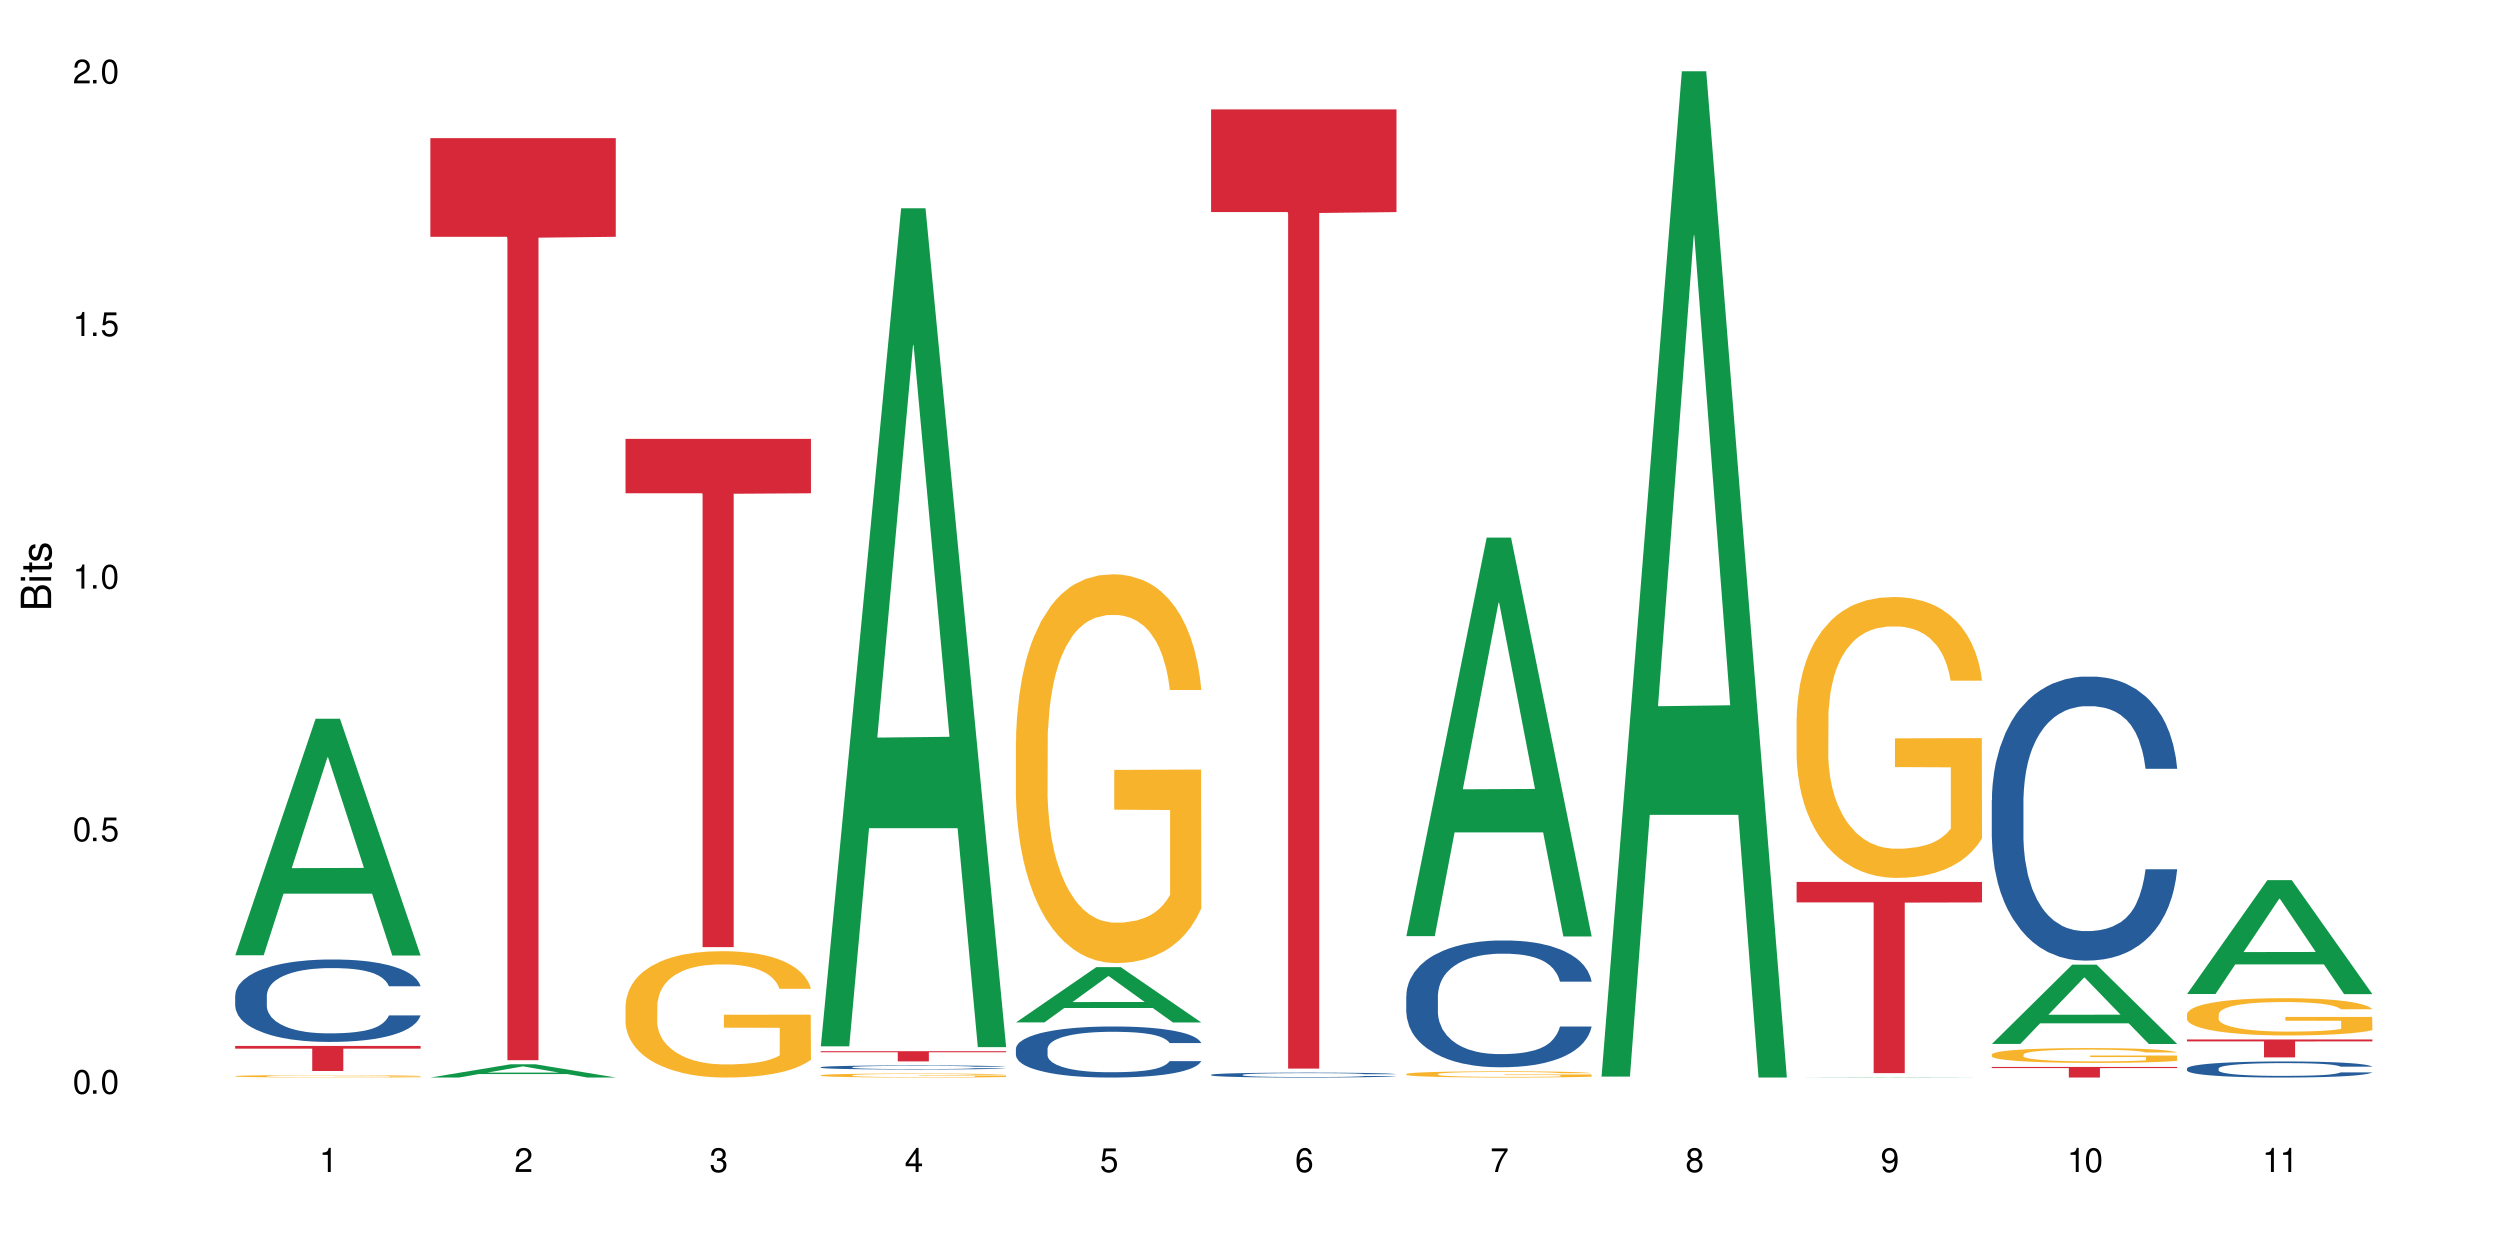 <?xml version="1.0" encoding="UTF-8"?>
<svg xmlns="http://www.w3.org/2000/svg" xmlns:xlink="http://www.w3.org/1999/xlink" width="720" height="360" viewBox="0 0 720 360">
<defs>
<g>
<g id="glyph-0-0">
</g>
<g id="glyph-0-1">
<path d="M 2.641 -6.938 C 2 -6.938 1.422 -6.656 1.078 -6.172 C 0.641 -5.562 0.406 -4.641 0.406 -3.359 C 0.406 -1.016 1.188 0.219 2.641 0.219 C 4.078 0.219 4.859 -1.016 4.859 -3.297 C 4.859 -4.641 4.656 -5.547 4.203 -6.172 C 3.844 -6.656 3.281 -6.938 2.641 -6.938 Z M 2.641 -6.188 C 3.547 -6.188 4 -5.25 4 -3.375 C 4 -1.406 3.562 -0.484 2.625 -0.484 C 1.734 -0.484 1.281 -1.438 1.281 -3.344 C 1.281 -5.25 1.734 -6.188 2.641 -6.188 Z M 2.641 -6.188 "/>
</g>
<g id="glyph-0-2">
<path d="M 1.828 -1 L 0.828 -1 L 0.828 0 L 1.828 0 Z M 1.828 -1 "/>
</g>
<g id="glyph-0-3">
<path d="M 4.562 -6.797 L 1.062 -6.797 L 0.547 -3.094 L 1.328 -3.094 C 1.719 -3.562 2.047 -3.734 2.578 -3.734 C 3.484 -3.734 4.062 -3.109 4.062 -2.094 C 4.062 -1.125 3.484 -0.531 2.578 -0.531 C 1.828 -0.531 1.375 -0.906 1.188 -1.672 L 0.328 -1.672 C 0.453 -1.109 0.547 -0.844 0.75 -0.594 C 1.125 -0.078 1.828 0.219 2.594 0.219 C 3.969 0.219 4.922 -0.781 4.922 -2.219 C 4.922 -3.562 4.031 -4.484 2.719 -4.484 C 2.25 -4.484 1.859 -4.359 1.469 -4.062 L 1.734 -5.969 L 4.562 -5.969 Z M 4.562 -6.797 "/>
</g>
<g id="glyph-0-4">
<path d="M 2.484 -4.938 L 2.484 0 L 3.328 0 L 3.328 -6.938 L 2.766 -6.938 C 2.469 -5.875 2.281 -5.734 0.984 -5.562 L 0.984 -4.938 Z M 2.484 -4.938 "/>
</g>
<g id="glyph-0-5">
<path d="M 4.859 -0.828 L 1.281 -0.828 C 1.359 -1.406 1.672 -1.781 2.5 -2.281 L 3.469 -2.828 C 4.406 -3.344 4.906 -4.062 4.906 -4.906 C 4.906 -5.484 4.672 -6.031 4.266 -6.406 C 3.859 -6.766 3.375 -6.938 2.719 -6.938 C 1.859 -6.938 1.219 -6.625 0.844 -6.031 C 0.609 -5.672 0.5 -5.234 0.484 -4.531 L 1.328 -4.531 C 1.359 -5.016 1.406 -5.281 1.531 -5.516 C 1.75 -5.938 2.188 -6.203 2.703 -6.203 C 3.469 -6.203 4.031 -5.641 4.031 -4.891 C 4.031 -4.344 3.719 -3.859 3.125 -3.516 L 2.234 -3 C 0.812 -2.172 0.406 -1.531 0.328 -0.016 L 4.859 -0.016 Z M 4.859 -0.828 "/>
</g>
<g id="glyph-0-6">
<path d="M 2.125 -3.188 L 2.578 -3.188 C 3.5 -3.188 3.984 -2.766 3.984 -1.922 C 3.984 -1.062 3.469 -0.531 2.594 -0.531 C 1.656 -0.531 1.203 -1 1.156 -2.016 L 0.312 -2.016 C 0.344 -1.453 0.438 -1.094 0.609 -0.781 C 0.953 -0.109 1.625 0.219 2.547 0.219 C 3.953 0.219 4.859 -0.625 4.859 -1.938 C 4.859 -2.828 4.516 -3.297 3.703 -3.594 C 4.344 -3.844 4.656 -4.328 4.656 -5.031 C 4.656 -6.219 3.875 -6.938 2.578 -6.938 C 1.203 -6.938 0.484 -6.172 0.453 -4.703 L 1.297 -4.703 C 1.312 -5.125 1.344 -5.359 1.453 -5.578 C 1.641 -5.969 2.062 -6.203 2.594 -6.203 C 3.344 -6.203 3.797 -5.75 3.797 -5 C 3.797 -4.516 3.609 -4.219 3.25 -4.047 C 3.016 -3.953 2.703 -3.922 2.125 -3.906 Z M 2.125 -3.188 "/>
</g>
<g id="glyph-0-7">
<path d="M 3.141 -1.672 L 3.141 0 L 3.984 0 L 3.984 -1.672 L 4.984 -1.672 L 4.984 -2.438 L 3.984 -2.438 L 3.984 -6.938 L 3.359 -6.938 L 0.266 -2.578 L 0.266 -1.672 Z M 3.141 -2.438 L 1 -2.438 L 3.141 -5.5 Z M 3.141 -2.438 "/>
</g>
<g id="glyph-0-8">
<path d="M 4.781 -5.125 C 4.609 -6.266 3.891 -6.938 2.844 -6.938 C 2.094 -6.938 1.422 -6.578 1.031 -5.953 C 0.594 -5.266 0.406 -4.422 0.406 -3.172 C 0.406 -2 0.578 -1.25 0.984 -0.641 C 1.359 -0.078 1.953 0.219 2.703 0.219 C 3.984 0.219 4.922 -0.75 4.922 -2.094 C 4.922 -3.375 4.062 -4.281 2.844 -4.281 C 2.172 -4.281 1.641 -4.031 1.281 -3.516 C 1.281 -5.234 1.828 -6.188 2.797 -6.188 C 3.391 -6.188 3.797 -5.797 3.938 -5.125 Z M 2.734 -3.531 C 3.547 -3.531 4.062 -2.953 4.062 -2.031 C 4.062 -1.156 3.484 -0.531 2.703 -0.531 C 1.922 -0.531 1.328 -1.188 1.328 -2.078 C 1.328 -2.938 1.906 -3.531 2.734 -3.531 Z M 2.734 -3.531 "/>
</g>
<g id="glyph-0-9">
<path d="M 4.984 -6.797 L 0.438 -6.797 L 0.438 -5.969 L 4.109 -5.969 C 2.5 -3.656 1.828 -2.234 1.328 0 L 2.219 0 C 2.594 -2.172 3.453 -4.047 4.984 -6.094 Z M 4.984 -6.797 "/>
</g>
<g id="glyph-0-10">
<path d="M 3.75 -3.656 C 4.469 -4.094 4.688 -4.438 4.688 -5.078 C 4.688 -6.172 3.844 -6.938 2.641 -6.938 C 1.438 -6.938 0.594 -6.172 0.594 -5.094 C 0.594 -4.438 0.812 -4.094 1.516 -3.656 C 0.734 -3.266 0.359 -2.703 0.359 -1.922 C 0.359 -0.656 1.281 0.219 2.641 0.219 C 3.984 0.219 4.922 -0.656 4.922 -1.922 C 4.922 -2.703 4.531 -3.266 3.75 -3.656 Z M 2.641 -6.188 C 3.359 -6.188 3.812 -5.75 3.812 -5.062 C 3.812 -4.406 3.344 -3.984 2.641 -3.984 C 1.922 -3.984 1.453 -4.406 1.453 -5.078 C 1.453 -5.75 1.922 -6.188 2.641 -6.188 Z M 2.641 -3.266 C 3.484 -3.266 4.062 -2.719 4.062 -1.906 C 4.062 -1.078 3.484 -0.531 2.625 -0.531 C 1.797 -0.531 1.219 -1.094 1.219 -1.906 C 1.219 -2.719 1.781 -3.266 2.641 -3.266 Z M 2.641 -3.266 "/>
</g>
<g id="glyph-0-11">
<path d="M 0.516 -1.578 C 0.672 -0.453 1.406 0.219 2.438 0.219 C 3.188 0.219 3.859 -0.141 4.266 -0.766 C 4.688 -1.453 4.891 -2.297 4.891 -3.547 C 4.891 -4.719 4.703 -5.453 4.312 -6.078 C 3.938 -6.641 3.344 -6.938 2.594 -6.938 C 1.297 -6.938 0.359 -5.969 0.359 -4.625 C 0.359 -3.344 1.234 -2.453 2.453 -2.453 C 3.094 -2.453 3.578 -2.672 4.016 -3.203 C 4 -1.484 3.469 -0.531 2.5 -0.531 C 1.906 -0.531 1.484 -0.906 1.359 -1.578 Z M 2.578 -6.203 C 3.375 -6.203 3.969 -5.531 3.969 -4.641 C 3.969 -3.797 3.391 -3.188 2.547 -3.188 C 1.734 -3.188 1.234 -3.766 1.234 -4.688 C 1.234 -5.562 1.797 -6.203 2.578 -6.203 Z M 2.578 -6.203 "/>
</g>
<g id="glyph-1-0">
</g>
<g id="glyph-1-1">
<path d="M 0 -0.953 L 0 -4.891 C 0 -5.719 -0.234 -6.344 -0.734 -6.797 C -1.188 -7.234 -1.812 -7.469 -2.5 -7.469 C -3.547 -7.469 -4.188 -7 -4.625 -5.875 C -4.984 -6.688 -5.625 -7.094 -6.531 -7.094 C -7.172 -7.094 -7.734 -6.859 -8.141 -6.391 C -8.562 -5.922 -8.75 -5.344 -8.75 -4.5 L -8.75 -0.953 Z M -4.984 -2.062 L -7.766 -2.062 L -7.766 -4.219 C -7.766 -4.844 -7.688 -5.203 -7.453 -5.5 C -7.219 -5.812 -6.859 -5.969 -6.375 -5.969 C -5.891 -5.969 -5.531 -5.812 -5.297 -5.5 C -5.062 -5.203 -4.984 -4.844 -4.984 -4.219 Z M -0.984 -2.062 L -4 -2.062 L -4 -4.781 C -4 -5.766 -3.438 -6.359 -2.484 -6.359 C -1.547 -6.359 -0.984 -5.766 -0.984 -4.781 Z M -0.984 -2.062 "/>
</g>
<g id="glyph-1-2">
<path d="M -6.281 -1.797 L -6.281 -0.797 L 0 -0.797 L 0 -1.797 Z M -8.75 -1.797 L -8.75 -0.797 L -7.484 -0.797 L -7.484 -1.797 Z M -8.75 -1.797 "/>
</g>
<g id="glyph-1-3">
<path d="M -6.281 -3.047 L -6.281 -2.016 L -8.016 -2.016 L -8.016 -1.016 L -6.281 -1.016 L -6.281 -0.172 L -5.469 -0.172 L -5.469 -1.016 L -0.719 -1.016 C -0.078 -1.016 0.281 -1.453 0.281 -2.234 C 0.281 -2.5 0.25 -2.719 0.188 -3.047 L -0.641 -3.047 C -0.609 -2.906 -0.594 -2.766 -0.594 -2.562 C -0.594 -2.141 -0.719 -2.016 -1.156 -2.016 L -5.469 -2.016 L -5.469 -3.047 Z M -6.281 -3.047 "/>
</g>
<g id="glyph-1-4">
<path d="M -4.531 -5.25 C -5.766 -5.25 -6.469 -4.422 -6.469 -2.969 C -6.469 -1.516 -5.719 -0.562 -4.547 -0.562 C -3.562 -0.562 -3.094 -1.062 -2.734 -2.562 L -2.516 -3.484 C -2.344 -4.188 -2.094 -4.469 -1.641 -4.469 C -1.047 -4.469 -0.641 -3.875 -0.641 -3 C -0.641 -2.453 -0.797 -2 -1.062 -1.75 C -1.25 -1.594 -1.422 -1.531 -1.875 -1.469 L -1.875 -0.406 C -0.422 -0.453 0.281 -1.266 0.281 -2.922 C 0.281 -4.5 -0.5 -5.516 -1.719 -5.516 C -2.656 -5.516 -3.172 -4.984 -3.469 -3.734 L -3.703 -2.766 C -3.891 -1.953 -4.156 -1.609 -4.594 -1.609 C -5.188 -1.609 -5.547 -2.125 -5.547 -2.938 C -5.547 -3.75 -5.203 -4.172 -4.531 -4.203 Z M -4.531 -5.25 "/>
</g>
</g>
</defs>
<rect x="-72" y="-36" width="864" height="432" fill="rgb(100%, 100%, 100%)" fill-opacity="1"/>
<path fill-rule="nonzero" fill="rgb(6.275%, 58.824%, 28.235%)" fill-opacity="1" d="M 67.73 275.121 L 67.789 275.055 L 90.895 206.988 L 97.91 206.988 L 121.133 275.184 L 112.973 275.184 L 107.152 257.383 L 81.652 257.383 L 75.945 275.121 L 67.73 275.121 L 84.105 250.02 L 104.816 249.953 L 94.488 218.129 L 94.375 218.066 L 94.262 218.258 L 84.047 249.953 L 84.105 250.02 Z M 67.73 275.121 "/>
<path fill-rule="nonzero" fill="rgb(14.51%, 36.078%, 60%)" fill-opacity="1" d="M 67.73 286.672 L 67.797 286.648 L 67.797 286.129 L 67.992 285.305 L 68.449 284.266 L 68.902 283.547 L 70.074 282.27 L 71.703 281.031 L 73.398 280.078 L 74.633 279.516 L 75.742 279.082 L 78.281 278.277 L 79.91 277.867 L 81.668 277.496 L 83.816 277.129 L 85.379 276.91 L 88.895 276.566 L 91.5 276.414 L 93.52 276.348 L 97.883 276.348 L 100.488 276.434 L 102.375 276.543 L 104.461 276.719 L 106.219 276.91 L 109.281 277.391 L 112.016 277.996 L 113.254 278.344 L 115.207 279.016 L 116.703 279.668 L 117.746 280.23 L 118.918 281.031 L 119.961 282.008 L 120.742 283.113 L 121.133 284.047 L 112.016 284.047 L 111.559 283.18 L 111.039 282.508 L 110.062 281.617 L 109.086 280.988 L 107.715 280.359 L 106.48 279.949 L 104.785 279.535 L 103.289 279.277 L 101.727 279.082 L 100.227 278.949 L 97.363 278.82 L 94.039 278.82 L 92.805 278.863 L 90.262 279.039 L 88.895 279.188 L 86.941 279.492 L 85.574 279.773 L 83.945 280.207 L 82.84 280.578 L 81.473 281.141 L 80.496 281.641 L 79.387 282.355 L 78.738 282.898 L 78.152 283.504 L 77.629 284.223 L 77.238 284.98 L 76.977 285.781 L 76.848 286.562 L 76.848 289.926 L 76.977 290.707 L 77.305 291.617 L 78.152 292.941 L 79.387 294.09 L 80.82 295 L 82.188 295.652 L 82.969 295.953 L 84.012 296.301 L 85.641 296.734 L 87.984 297.168 L 89.352 297.344 L 91.438 297.516 L 93.586 297.602 L 96.449 297.602 L 98.988 297.516 L 100.684 297.406 L 102.441 297.234 L 104.852 296.867 L 106.348 296.52 L 107.652 296.105 L 108.629 295.695 L 109.281 295.348 L 110.258 294.676 L 111.039 293.938 L 111.625 293.18 L 112.016 292.441 L 121.133 292.441 L 120.742 293.309 L 120.156 294.156 L 119.57 294.785 L 118.656 295.543 L 117.613 296.215 L 116.117 296.973 L 114.879 297.473 L 113.254 298.016 L 111.754 298.426 L 110.125 298.797 L 107.715 299.23 L 106.152 299.445 L 104.461 299.641 L 102.441 299.816 L 99.902 299.969 L 97.168 300.055 L 94.625 300.074 L 91.891 300.031 L 89.871 299.945 L 87.203 299.75 L 83.883 299.359 L 81.473 298.949 L 79.582 298.535 L 77.957 298.102 L 76.133 297.516 L 73.789 296.562 L 72.355 295.824 L 71.379 295.219 L 70.27 294.371 L 69.488 293.613 L 68.578 292.398 L 67.926 290.859 L 67.73 289.664 Z M 67.73 286.672 "/>
<path fill-rule="nonzero" fill="rgb(96.863%, 70.196%, 16.863%)" fill-opacity="1" d="M 67.73 309.922 L 67.797 309.922 L 67.797 309.91 L 68.055 309.879 L 68.707 309.84 L 69.555 309.805 L 70.465 309.781 L 71.051 309.766 L 72.027 309.746 L 72.875 309.73 L 75.023 309.703 L 77.762 309.676 L 79.258 309.664 L 80.949 309.652 L 83.359 309.641 L 84.469 309.637 L 87.855 309.625 L 91.695 309.617 L 97.883 309.617 L 100.555 309.621 L 104.199 309.625 L 106.285 309.633 L 107.91 309.641 L 109.605 309.648 L 111.688 309.66 L 113.645 309.676 L 115.207 309.691 L 116.77 309.711 L 118.07 309.734 L 119.18 309.758 L 120.156 309.785 L 120.742 309.809 L 121.133 309.828 L 112.078 309.828 L 111.559 309.809 L 110.973 309.789 L 109.996 309.766 L 109.02 309.75 L 108.043 309.738 L 106.219 309.723 L 104.656 309.711 L 102.703 309.703 L 100.812 309.695 L 98.664 309.691 L 93.91 309.691 L 90.785 309.695 L 88.961 309.703 L 87.66 309.707 L 85.836 309.715 L 84.727 309.723 L 84.078 309.73 L 82.125 309.75 L 80.82 309.77 L 80.105 309.781 L 79.191 309.801 L 78.543 309.816 L 77.824 309.844 L 77.434 309.863 L 76.914 309.906 L 76.848 310.027 L 77.043 310.051 L 77.434 310.078 L 77.957 310.102 L 78.738 310.125 L 79.52 310.145 L 80.887 310.172 L 82.059 310.188 L 82.969 310.199 L 84.727 310.215 L 85.445 310.223 L 87.137 310.234 L 88.895 310.242 L 91.047 310.25 L 92.672 310.254 L 95.277 310.258 L 98.598 310.258 L 102.508 310.254 L 104.98 310.25 L 106.676 310.242 L 107.781 310.238 L 109.148 310.23 L 110.125 310.227 L 111.039 310.219 L 112.145 310.207 L 112.145 310.051 L 96.059 310.051 L 96.059 309.977 L 121.066 309.977 L 121.133 310.23 L 119.766 310.25 L 118.07 310.266 L 116.441 310.281 L 114.75 310.289 L 112.34 310.305 L 110.387 310.312 L 107.391 310.32 L 104.656 310.324 L 101.789 310.328 L 99.25 310.332 L 93.586 310.332 L 90.719 310.328 L 88.441 310.32 L 86.355 310.316 L 84.273 310.309 L 81.668 310.293 L 79.973 310.281 L 78.215 310.27 L 76.457 310.254 L 74.895 310.234 L 73.852 310.219 L 72.812 310.203 L 71.703 310.184 L 70.66 310.164 L 69.879 310.145 L 69.164 310.121 L 68.645 310.098 L 68.121 310.07 L 67.859 310.047 L 67.73 310.023 Z M 67.73 309.922 "/>
<path fill-rule="nonzero" fill="rgb(83.922%, 15.686%, 22.353%)" fill-opacity="1" d="M 67.73 301.238 L 121.133 301.238 L 121.133 302.012 L 98.875 302.02 L 98.875 308.453 L 89.922 308.453 L 89.922 302.023 L 89.793 302.012 L 67.73 302.012 Z M 67.73 301.238 "/>
<path fill-rule="nonzero" fill="rgb(6.275%, 58.824%, 28.235%)" fill-opacity="1" d="M 123.941 310.328 L 124 310.324 L 147.105 306.5 L 154.125 306.5 L 177.344 310.332 L 169.184 310.332 L 163.367 309.332 L 137.863 309.332 L 132.156 310.328 L 123.941 310.328 L 140.316 308.918 L 161.027 308.914 L 150.699 307.125 L 150.586 307.121 L 150.473 307.133 L 140.258 308.914 L 140.316 308.918 Z M 123.941 310.328 "/>
<path fill-rule="nonzero" fill="rgb(83.922%, 15.686%, 22.353%)" fill-opacity="1" d="M 123.941 39.773 L 177.344 39.773 L 177.344 68.199 L 155.086 68.449 L 155.086 305.336 L 146.133 305.336 L 146.133 68.699 L 146.004 68.199 L 123.941 68.199 Z M 123.941 39.773 "/>
<path fill-rule="nonzero" fill="rgb(96.863%, 70.196%, 16.863%)" fill-opacity="1" d="M 180.152 289.527 L 180.219 289.492 L 180.219 288.828 L 180.48 287.332 L 181.129 285.27 L 181.977 283.578 L 182.891 282.246 L 183.477 281.551 L 184.453 280.551 L 185.297 279.82 L 187.449 278.324 L 190.184 276.93 L 191.68 276.332 L 193.375 275.766 L 195.785 275.133 L 196.891 274.902 L 200.277 274.371 L 204.121 274.039 L 208.352 273.938 L 210.305 273.973 L 212.977 274.105 L 216.621 274.469 L 218.707 274.801 L 220.336 275.133 L 222.027 275.566 L 224.113 276.23 L 226.066 277.027 L 227.629 277.828 L 229.191 278.824 L 230.492 279.887 L 231.602 281.051 L 232.578 282.445 L 233.164 283.609 L 233.555 284.773 L 224.504 284.773 L 223.98 283.609 L 223.395 282.711 L 222.418 281.617 L 221.441 280.816 L 220.465 280.188 L 218.641 279.32 L 217.078 278.789 L 215.125 278.324 L 213.238 278.027 L 211.086 277.828 L 209.785 277.762 L 206.332 277.762 L 203.207 277.992 L 201.383 278.258 L 200.082 278.523 L 198.258 279.023 L 197.152 279.422 L 196.5 279.688 L 194.547 280.719 L 193.242 281.648 L 192.527 282.281 L 191.617 283.277 L 190.965 284.176 L 190.246 285.504 L 189.855 286.5 L 189.336 288.762 L 189.27 294.742 L 189.465 296.008 L 189.855 297.371 L 190.379 298.566 L 191.16 299.828 L 191.941 300.793 L 193.309 302.09 L 194.48 302.953 L 195.395 303.52 L 197.152 304.418 L 197.867 304.715 L 199.562 305.312 L 201.32 305.777 L 203.469 306.18 L 205.098 306.379 L 207.699 306.543 L 211.023 306.543 L 214.93 306.344 L 217.402 306.078 L 219.098 305.812 L 220.203 305.578 L 221.57 305.215 L 222.551 304.883 L 223.461 304.516 L 224.566 303.949 L 224.566 296.008 L 208.484 295.973 L 208.484 292.25 L 233.488 292.219 L 233.555 305.215 L 232.188 306.109 L 230.492 306.977 L 228.867 307.641 L 227.172 308.207 L 224.762 308.836 L 222.809 309.234 L 219.812 309.699 L 217.078 310 L 214.215 310.199 L 211.672 310.301 L 208.68 310.332 L 206.008 310.266 L 203.141 310.066 L 200.863 309.801 L 198.777 309.469 L 196.695 309.035 L 194.09 308.34 L 192.398 307.773 L 190.641 307.074 L 188.879 306.246 L 187.316 305.348 L 186.277 304.648 L 185.234 303.852 L 184.125 302.855 L 183.086 301.723 L 182.305 300.695 L 181.586 299.531 L 181.066 298.434 L 180.543 296.938 L 180.285 295.742 L 180.152 294.711 Z M 180.152 289.527 "/>
<path fill-rule="nonzero" fill="rgb(83.922%, 15.686%, 22.353%)" fill-opacity="1" d="M 180.152 126.398 L 233.555 126.398 L 233.555 142.066 L 211.301 142.203 L 211.301 272.773 L 202.344 272.773 L 202.344 142.34 L 202.215 142.066 L 180.152 142.066 Z M 180.152 126.398 "/>
<path fill-rule="nonzero" fill="rgb(6.275%, 58.824%, 28.235%)" fill-opacity="1" d="M 236.367 301.348 L 236.422 301.121 L 259.527 59.988 L 266.547 59.988 L 289.766 301.574 L 281.609 301.574 L 275.789 238.512 L 250.285 238.512 L 244.582 301.348 L 236.367 301.348 L 252.738 212.426 L 273.449 212.199 L 263.121 99.461 L 263.008 99.234 L 262.895 99.914 L 252.684 212.199 L 252.738 212.426 Z M 236.367 301.348 "/>
<path fill-rule="nonzero" fill="rgb(14.51%, 36.078%, 60%)" fill-opacity="1" d="M 236.367 307.355 L 236.43 307.352 L 236.43 307.328 L 236.625 307.285 L 237.082 307.234 L 237.539 307.199 L 238.711 307.137 L 240.34 307.074 L 242.031 307.027 L 243.27 307 L 244.375 306.977 L 246.914 306.938 L 248.543 306.918 L 250.301 306.898 L 252.449 306.883 L 254.016 306.871 L 257.531 306.852 L 260.137 306.848 L 262.152 306.844 L 266.516 306.844 L 269.121 306.848 L 271.012 306.852 L 273.094 306.859 L 274.852 306.871 L 277.914 306.895 L 280.648 306.926 L 281.887 306.941 L 283.84 306.977 L 285.34 307.008 L 286.379 307.035 L 287.551 307.074 L 288.594 307.125 L 289.375 307.18 L 289.766 307.223 L 280.648 307.223 L 280.191 307.18 L 279.672 307.148 L 278.695 307.105 L 277.719 307.074 L 276.352 307.043 L 275.113 307.02 L 273.422 307 L 271.922 306.988 L 270.359 306.977 L 268.863 306.973 L 265.996 306.965 L 262.676 306.965 L 261.438 306.969 L 258.898 306.977 L 257.531 306.984 L 255.578 307 L 254.211 307.012 L 252.582 307.035 L 251.473 307.051 L 250.105 307.082 L 249.129 307.105 L 248.023 307.141 L 247.371 307.168 L 246.785 307.195 L 246.266 307.234 L 245.875 307.27 L 245.613 307.309 L 245.484 307.348 L 245.484 307.516 L 245.613 307.555 L 245.938 307.598 L 246.785 307.664 L 248.023 307.723 L 249.457 307.766 L 250.824 307.797 L 251.605 307.812 L 252.645 307.832 L 254.273 307.852 L 256.617 307.875 L 257.984 307.883 L 260.07 307.891 L 262.219 307.895 L 265.086 307.895 L 267.625 307.891 L 269.316 307.887 L 271.074 307.875 L 273.484 307.859 L 274.984 307.84 L 276.285 307.82 L 277.262 307.801 L 277.914 307.785 L 278.891 307.75 L 279.672 307.715 L 280.258 307.676 L 280.648 307.641 L 289.766 307.641 L 289.375 307.684 L 288.789 307.723 L 288.203 307.754 L 287.293 307.793 L 286.25 307.828 L 284.75 307.863 L 283.516 307.891 L 281.887 307.914 L 280.387 307.938 L 278.762 307.953 L 276.352 307.977 L 274.789 307.988 L 273.094 307.996 L 271.074 308.004 L 268.535 308.012 L 265.801 308.016 L 263.262 308.02 L 260.527 308.016 L 258.508 308.012 L 255.836 308 L 252.516 307.98 L 250.105 307.961 L 248.219 307.941 L 246.59 307.918 L 244.766 307.891 L 242.422 307.844 L 240.988 307.809 L 240.012 307.777 L 238.906 307.734 L 238.125 307.699 L 237.211 307.637 L 236.562 307.562 L 236.367 307.504 Z M 236.367 307.355 "/>
<path fill-rule="nonzero" fill="rgb(96.863%, 70.196%, 16.863%)" fill-opacity="1" d="M 236.367 309.676 L 236.43 309.672 L 236.43 309.652 L 236.691 309.605 L 237.344 309.539 L 238.188 309.484 L 239.102 309.445 L 239.688 309.422 L 240.664 309.391 L 241.512 309.367 L 243.66 309.32 L 246.395 309.277 L 247.891 309.258 L 249.586 309.238 L 251.996 309.219 L 253.102 309.211 L 256.488 309.195 L 260.332 309.184 L 264.562 309.18 L 266.516 309.184 L 269.188 309.188 L 272.836 309.199 L 274.918 309.207 L 276.547 309.219 L 278.238 309.234 L 280.324 309.254 L 282.277 309.277 L 283.84 309.305 L 285.402 309.336 L 286.707 309.371 L 287.812 309.406 L 288.789 309.449 L 289.375 309.488 L 289.766 309.523 L 280.715 309.523 L 280.191 309.488 L 279.605 309.457 L 278.629 309.426 L 277.652 309.398 L 276.676 309.379 L 274.852 309.352 L 273.289 309.336 L 271.336 309.32 L 269.449 309.312 L 267.301 309.305 L 265.996 309.301 L 262.543 309.301 L 259.418 309.309 L 257.594 309.316 L 256.293 309.328 L 254.469 309.344 L 253.363 309.355 L 252.711 309.363 L 250.758 309.395 L 249.457 309.426 L 248.738 309.445 L 247.828 309.477 L 247.176 309.504 L 246.461 309.547 L 246.07 309.578 L 245.547 309.648 L 245.484 309.84 L 245.68 309.879 L 246.07 309.922 L 246.59 309.961 L 247.371 310 L 248.152 310.031 L 249.52 310.07 L 250.691 310.098 L 251.605 310.117 L 253.363 310.145 L 254.078 310.156 L 255.773 310.172 L 257.531 310.188 L 259.68 310.199 L 261.309 310.207 L 263.914 310.211 L 267.234 310.211 L 271.141 310.207 L 273.617 310.199 L 275.309 310.191 L 276.418 310.184 L 277.785 310.172 L 278.762 310.16 L 279.672 310.148 L 280.781 310.129 L 280.781 309.879 L 264.695 309.879 L 264.695 309.762 L 289.699 309.758 L 289.766 310.172 L 288.398 310.199 L 286.707 310.227 L 285.078 310.246 L 283.383 310.266 L 280.977 310.285 L 279.02 310.297 L 276.023 310.312 L 273.289 310.32 L 270.426 310.328 L 267.887 310.332 L 262.219 310.332 L 259.355 310.324 L 257.074 310.316 L 254.992 310.305 L 252.906 310.293 L 250.301 310.27 L 248.609 310.25 L 246.852 310.23 L 245.094 310.203 L 243.527 310.176 L 242.488 310.152 L 241.445 310.129 L 240.34 310.098 L 239.297 310.059 L 238.516 310.027 L 237.797 309.992 L 237.277 309.957 L 236.758 309.91 L 236.496 309.871 L 236.367 309.84 Z M 236.367 309.676 "/>
<path fill-rule="nonzero" fill="rgb(83.922%, 15.686%, 22.353%)" fill-opacity="1" d="M 236.367 302.738 L 289.766 302.738 L 289.766 303.055 L 267.512 303.055 L 267.512 305.68 L 258.555 305.68 L 258.555 303.059 L 258.426 303.055 L 236.367 303.055 Z M 236.367 302.738 "/>
<path fill-rule="nonzero" fill="rgb(6.275%, 58.824%, 28.235%)" fill-opacity="1" d="M 292.578 294.457 L 292.633 294.445 L 315.738 278.531 L 322.758 278.531 L 345.977 294.473 L 337.82 294.473 L 332 290.312 L 306.496 290.312 L 300.793 294.457 L 292.578 294.457 L 308.949 288.59 L 329.66 288.574 L 319.336 281.133 L 319.219 281.121 L 319.105 281.164 L 308.895 288.574 L 308.949 288.59 Z M 292.578 294.457 "/>
<path fill-rule="nonzero" fill="rgb(14.51%, 36.078%, 60%)" fill-opacity="1" d="M 292.578 302.031 L 292.641 302.02 L 292.641 301.695 L 292.836 301.184 L 293.293 300.539 L 293.75 300.098 L 294.922 299.305 L 296.551 298.539 L 298.242 297.949 L 299.48 297.598 L 300.586 297.328 L 303.125 296.832 L 304.754 296.578 L 306.512 296.348 L 308.664 296.121 L 310.227 295.988 L 313.742 295.773 L 316.348 295.68 L 318.367 295.637 L 322.73 295.637 L 325.332 295.691 L 327.223 295.758 L 329.305 295.867 L 331.066 295.988 L 334.125 296.281 L 336.859 296.66 L 338.098 296.875 L 340.051 297.289 L 341.551 297.691 L 342.59 298.043 L 343.762 298.539 L 344.805 299.145 L 345.586 299.828 L 345.977 300.406 L 336.859 300.406 L 336.406 299.867 L 335.883 299.453 L 334.906 298.902 L 333.93 298.512 L 332.562 298.121 L 331.324 297.867 L 329.633 297.613 L 328.133 297.449 L 326.57 297.328 L 325.074 297.25 L 322.207 297.168 L 318.887 297.168 L 317.648 297.195 L 315.109 297.305 L 313.742 297.398 L 311.789 297.586 L 310.422 297.762 L 308.793 298.027 L 307.684 298.258 L 306.316 298.605 L 305.34 298.914 L 304.234 299.359 L 303.582 299.695 L 302.996 300.07 L 302.477 300.512 L 302.086 300.984 L 301.824 301.48 L 301.695 301.965 L 301.695 304.047 L 301.824 304.531 L 302.148 305.094 L 302.996 305.914 L 304.234 306.625 L 305.668 307.188 L 307.035 307.594 L 307.816 307.781 L 308.859 307.996 L 310.484 308.266 L 312.832 308.531 L 314.199 308.641 L 316.281 308.746 L 318.43 308.801 L 321.297 308.801 L 323.836 308.746 L 325.527 308.68 L 327.289 308.574 L 329.695 308.344 L 331.195 308.129 L 332.496 307.875 L 333.473 307.617 L 334.125 307.402 L 335.102 306.988 L 335.883 306.531 L 336.469 306.062 L 336.859 305.605 L 345.977 305.605 L 345.586 306.141 L 345 306.664 L 344.414 307.055 L 343.504 307.523 L 342.461 307.941 L 340.965 308.41 L 339.727 308.719 L 338.098 309.055 L 336.602 309.312 L 334.973 309.539 L 332.562 309.809 L 331 309.941 L 329.305 310.062 L 327.289 310.172 L 324.746 310.266 L 322.012 310.32 L 319.473 310.332 L 316.738 310.305 L 314.719 310.25 L 312.047 310.133 L 308.727 309.891 L 306.316 309.633 L 304.43 309.379 L 302.801 309.109 L 300.977 308.746 L 298.633 308.156 L 297.199 307.699 L 296.223 307.324 L 295.117 306.801 L 294.336 306.328 L 293.422 305.578 L 292.773 304.625 L 292.578 303.887 Z M 292.578 302.031 "/>
<path fill-rule="nonzero" fill="rgb(96.863%, 70.196%, 16.863%)" fill-opacity="1" d="M 292.578 213.348 L 292.641 213.246 L 292.641 211.203 L 292.902 206.598 L 293.555 200.258 L 294.398 195.043 L 295.312 190.953 L 295.898 188.805 L 296.875 185.738 L 297.723 183.488 L 299.871 178.887 L 302.605 174.59 L 304.105 172.75 L 305.797 171.012 L 308.207 169.07 L 309.312 168.352 L 312.699 166.715 L 316.543 165.695 L 320.773 165.387 L 322.73 165.488 L 325.398 165.898 L 329.047 167.023 L 331.129 168.047 L 332.758 169.07 L 334.449 170.398 L 336.535 172.441 L 338.488 174.898 L 340.051 177.352 L 341.613 180.418 L 342.918 183.691 L 344.023 187.273 L 345 191.566 L 345.586 195.145 L 345.977 198.727 L 336.926 198.727 L 336.406 195.145 L 335.82 192.383 L 334.84 189.012 L 333.863 186.555 L 332.887 184.613 L 331.066 181.953 L 329.5 180.316 L 327.547 178.887 L 325.66 177.965 L 323.512 177.352 L 322.207 177.148 L 318.758 177.148 L 315.629 177.863 L 313.809 178.68 L 312.504 179.5 L 310.68 181.035 L 309.574 182.262 L 308.922 183.078 L 306.969 186.25 L 305.668 189.113 L 304.949 191.055 L 304.039 194.125 L 303.387 196.883 L 302.672 200.977 L 302.281 204.043 L 301.758 210.996 L 301.695 229.402 L 301.891 233.289 L 302.281 237.484 L 302.801 241.164 L 303.582 245.051 L 304.363 248.016 L 305.73 252.004 L 306.902 254.664 L 307.816 256.402 L 309.574 259.164 L 310.289 260.082 L 311.984 261.926 L 313.742 263.355 L 315.891 264.582 L 317.52 265.195 L 320.125 265.707 L 323.445 265.707 L 327.352 265.094 L 329.828 264.277 L 331.52 263.457 L 332.629 262.742 L 333.996 261.617 L 334.973 260.594 L 335.883 259.469 L 336.992 257.73 L 336.992 233.289 L 320.906 233.188 L 320.906 221.734 L 345.914 221.633 L 345.977 261.617 L 344.609 264.379 L 342.918 267.039 L 341.289 269.082 L 339.598 270.82 L 337.188 272.766 L 335.234 273.992 L 332.238 275.422 L 329.5 276.344 L 326.637 276.957 L 324.098 277.262 L 321.102 277.367 L 318.43 277.16 L 315.566 276.547 L 313.285 275.73 L 311.203 274.707 L 309.117 273.379 L 306.512 271.23 L 304.82 269.492 L 303.062 267.344 L 301.305 264.789 L 299.742 262.027 L 298.699 259.879 L 297.656 257.426 L 296.551 254.355 L 295.508 250.879 L 294.727 247.711 L 294.008 244.129 L 293.488 240.754 L 292.969 236.152 L 292.707 232.473 L 292.578 229.301 Z M 292.578 213.348 "/>
<path fill-rule="nonzero" fill="rgb(14.51%, 36.078%, 60%)" fill-opacity="1" d="M 348.789 309.535 L 348.852 309.531 L 348.852 309.5 L 349.051 309.453 L 349.504 309.391 L 349.961 309.348 L 351.133 309.27 L 352.762 309.195 L 354.453 309.141 L 355.691 309.105 L 356.797 309.082 L 359.34 309.031 L 360.965 309.008 L 362.727 308.988 L 364.875 308.965 L 366.438 308.953 L 369.953 308.93 L 372.559 308.922 L 374.578 308.918 L 378.941 308.918 L 381.547 308.922 L 383.434 308.93 L 385.52 308.941 L 387.277 308.953 L 390.336 308.98 L 393.07 309.016 L 394.309 309.035 L 396.262 309.078 L 397.762 309.117 L 398.805 309.148 L 399.977 309.195 L 401.016 309.254 L 401.797 309.32 L 402.188 309.375 L 393.07 309.375 L 392.617 309.324 L 392.094 309.285 L 391.117 309.23 L 390.141 309.195 L 388.773 309.156 L 387.535 309.133 L 385.844 309.109 L 384.344 309.094 L 382.781 309.082 L 381.285 309.074 L 378.418 309.066 L 373.859 309.066 L 371.32 309.078 L 369.953 309.086 L 368 309.105 L 366.633 309.121 L 365.004 309.148 L 363.898 309.172 L 362.531 309.203 L 361.551 309.234 L 360.445 309.277 L 359.793 309.309 L 359.207 309.344 L 358.688 309.387 L 358.297 309.434 L 358.035 309.48 L 357.906 309.527 L 357.906 309.727 L 358.035 309.773 L 358.363 309.828 L 359.207 309.906 L 360.445 309.977 L 361.879 310.031 L 363.246 310.07 L 364.027 310.086 L 365.07 310.109 L 366.695 310.133 L 369.043 310.16 L 370.41 310.168 L 372.492 310.18 L 374.641 310.184 L 377.508 310.184 L 380.047 310.18 L 381.742 310.172 L 383.5 310.164 L 385.91 310.141 L 387.406 310.121 L 388.707 310.098 L 389.688 310.07 L 390.336 310.051 L 391.312 310.012 L 392.094 309.965 L 392.68 309.922 L 393.07 309.879 L 402.188 309.879 L 401.797 309.93 L 401.211 309.98 L 400.625 310.016 L 399.715 310.062 L 398.672 310.102 L 397.176 310.148 L 395.938 310.176 L 394.309 310.211 L 392.812 310.234 L 391.184 310.258 L 388.773 310.281 L 387.211 310.297 L 385.52 310.305 L 383.5 310.316 L 380.961 310.324 L 378.223 310.332 L 375.684 310.332 L 372.949 310.328 L 370.93 310.324 L 368.262 310.312 L 364.938 310.289 L 362.531 310.266 L 360.641 310.242 L 359.012 310.215 L 357.188 310.18 L 354.844 310.121 L 353.41 310.078 L 352.434 310.043 L 351.328 309.992 L 350.547 309.945 L 349.637 309.875 L 348.984 309.781 L 348.789 309.711 Z M 348.789 309.535 "/>
<path fill-rule="nonzero" fill="rgb(83.922%, 15.686%, 22.353%)" fill-opacity="1" d="M 348.789 31.512 L 402.188 31.512 L 402.188 61.082 L 379.934 61.34 L 379.934 307.754 L 370.98 307.754 L 370.98 61.598 L 370.848 61.082 L 348.789 61.082 Z M 348.789 31.512 "/>
<path fill-rule="nonzero" fill="rgb(6.275%, 58.824%, 28.235%)" fill-opacity="1" d="M 405 269.602 L 405.059 269.492 L 428.164 154.832 L 435.18 154.832 L 458.402 269.707 L 450.242 269.707 L 444.422 239.723 L 418.922 239.723 L 413.215 269.602 L 405 269.602 L 421.375 227.316 L 442.082 227.211 L 431.758 173.602 L 431.645 173.492 L 431.527 173.816 L 421.316 227.211 L 421.375 227.316 Z M 405 269.602 "/>
<path fill-rule="nonzero" fill="rgb(14.51%, 36.078%, 60%)" fill-opacity="1" d="M 405 286.758 L 405.066 286.723 L 405.066 285.922 L 405.262 284.656 L 405.715 283.051 L 406.172 281.953 L 407.344 279.984 L 408.973 278.082 L 410.664 276.613 L 411.902 275.746 L 413.012 275.078 L 415.551 273.844 L 417.18 273.207 L 418.938 272.641 L 421.086 272.074 L 422.648 271.738 L 426.164 271.207 L 428.77 270.973 L 430.789 270.871 L 435.152 270.871 L 437.758 271.008 L 439.645 271.172 L 441.73 271.441 L 443.488 271.738 L 446.547 272.473 L 449.285 273.41 L 450.52 273.941 L 452.473 274.977 L 453.973 275.977 L 455.016 276.848 L 456.188 278.082 L 457.227 279.582 L 458.012 281.285 L 458.402 282.719 L 449.285 282.719 L 448.828 281.383 L 448.309 280.352 L 447.328 278.98 L 446.352 278.016 L 444.984 277.047 L 443.746 276.41 L 442.055 275.777 L 440.559 275.379 L 438.992 275.078 L 437.496 274.879 L 434.629 274.676 L 431.309 274.676 L 430.07 274.742 L 427.531 275.012 L 426.164 275.242 L 424.211 275.711 L 422.844 276.145 L 421.215 276.812 L 420.109 277.379 L 418.742 278.246 L 417.766 279.016 L 416.656 280.117 L 416.004 280.949 L 415.418 281.883 L 414.898 282.984 L 414.508 284.152 L 414.246 285.387 L 414.117 286.59 L 414.117 291.762 L 414.246 292.965 L 414.574 294.363 L 415.418 296.402 L 416.656 298.168 L 418.09 299.57 L 419.457 300.57 L 420.238 301.039 L 421.281 301.574 L 422.91 302.242 L 425.254 302.906 L 426.621 303.176 L 428.703 303.441 L 430.855 303.574 L 433.719 303.574 L 436.258 303.441 L 437.953 303.273 L 439.711 303.008 L 442.121 302.441 L 443.617 301.906 L 444.922 301.273 L 445.898 300.641 L 446.547 300.105 L 447.523 299.07 L 448.309 297.938 L 448.895 296.77 L 449.285 295.633 L 458.402 295.633 L 458.012 296.969 L 457.426 298.27 L 456.836 299.238 L 455.926 300.406 L 454.883 301.441 L 453.387 302.609 L 452.148 303.375 L 450.52 304.211 L 449.023 304.844 L 447.395 305.41 L 444.984 306.078 L 443.422 306.41 L 441.73 306.711 L 439.711 306.98 L 437.172 307.211 L 434.434 307.348 L 431.895 307.379 L 429.16 307.312 L 427.141 307.18 L 424.473 306.879 L 421.148 306.277 L 418.742 305.645 L 416.852 305.012 L 415.223 304.344 L 413.402 303.441 L 411.055 301.973 L 409.625 300.84 L 408.648 299.906 L 407.539 298.602 L 406.758 297.434 L 405.848 295.566 L 405.195 293.195 L 405 291.363 Z M 405 286.758 "/>
<path fill-rule="nonzero" fill="rgb(96.863%, 70.196%, 16.863%)" fill-opacity="1" d="M 405 309.309 L 405.066 309.309 L 405.066 309.277 L 405.324 309.203 L 405.977 309.102 L 406.824 309.016 L 407.734 308.953 L 408.32 308.918 L 409.297 308.867 L 410.145 308.832 L 412.293 308.758 L 415.027 308.691 L 416.527 308.66 L 418.219 308.633 L 420.629 308.602 L 421.738 308.59 L 425.121 308.566 L 428.965 308.547 L 433.199 308.543 L 435.152 308.547 L 437.82 308.551 L 441.469 308.57 L 443.551 308.586 L 445.18 308.602 L 446.875 308.625 L 448.957 308.656 L 450.91 308.695 L 452.473 308.734 L 454.039 308.785 L 455.34 308.836 L 456.445 308.895 L 457.426 308.961 L 458.012 309.02 L 458.402 309.074 L 449.348 309.074 L 448.828 309.02 L 448.242 308.977 L 447.266 308.922 L 446.289 308.883 L 445.312 308.852 L 443.488 308.809 L 441.926 308.781 L 439.973 308.758 L 438.082 308.746 L 435.934 308.734 L 434.629 308.73 L 431.18 308.73 L 428.055 308.742 L 426.23 308.758 L 424.926 308.77 L 423.105 308.793 L 421.996 308.812 L 421.348 308.824 L 419.391 308.875 L 418.09 308.922 L 417.375 308.953 L 416.461 309.004 L 415.809 309.047 L 415.094 309.113 L 414.703 309.16 L 414.184 309.273 L 414.117 309.566 L 414.312 309.629 L 414.703 309.695 L 415.223 309.754 L 416.004 309.816 L 416.785 309.863 L 418.156 309.926 L 419.328 309.969 L 420.238 309.996 L 421.996 310.043 L 422.715 310.055 L 424.406 310.086 L 426.164 310.109 L 428.312 310.129 L 429.941 310.137 L 432.547 310.145 L 435.867 310.145 L 439.777 310.137 L 442.25 310.125 L 443.945 310.109 L 445.051 310.098 L 446.418 310.082 L 447.395 310.066 L 448.309 310.047 L 449.414 310.02 L 449.414 309.629 L 433.328 309.625 L 433.328 309.445 L 458.336 309.441 L 458.402 310.082 L 457.031 310.125 L 455.34 310.168 L 453.711 310.199 L 452.02 310.227 L 449.609 310.258 L 447.656 310.277 L 444.66 310.301 L 441.926 310.316 L 439.059 310.324 L 436.52 310.332 L 433.523 310.332 L 430.855 310.328 L 427.988 310.32 L 425.707 310.305 L 423.625 310.289 L 421.543 310.27 L 418.938 310.234 L 417.242 310.207 L 415.484 310.172 L 413.727 310.133 L 412.164 310.086 L 411.121 310.055 L 410.078 310.016 L 408.973 309.965 L 407.93 309.91 L 407.148 309.859 L 406.434 309.801 L 405.91 309.746 L 405.391 309.676 L 405.129 309.613 L 405 309.566 Z M 405 309.309 "/>
<path fill-rule="nonzero" fill="rgb(6.275%, 58.824%, 28.235%)" fill-opacity="1" d="M 461.211 310.059 L 461.27 309.789 L 484.375 20.527 L 491.391 20.527 L 514.613 310.332 L 506.453 310.332 L 500.633 234.684 L 475.133 234.684 L 469.426 310.059 L 461.211 310.059 L 477.586 203.391 L 498.297 203.117 L 487.969 67.875 L 487.855 67.602 L 487.742 68.418 L 477.527 203.117 L 477.586 203.391 Z M 461.211 310.059 "/>
<path fill-rule="nonzero" fill="rgb(6.275%, 58.824%, 28.235%)" fill-opacity="1" d="M 517.422 310.332 L 517.48 310.332 L 540.586 310.223 L 547.602 310.223 L 570.824 310.332 L 562.664 310.332 L 556.848 310.305 L 531.344 310.305 L 525.637 310.332 L 517.422 310.332 L 533.797 310.293 L 554.508 310.293 L 544.18 310.238 L 543.953 310.238 L 533.738 310.293 L 533.797 310.293 Z M 517.422 310.332 "/>
<path fill-rule="nonzero" fill="rgb(96.863%, 70.196%, 16.863%)" fill-opacity="1" d="M 517.422 206.59 L 517.488 206.516 L 517.488 205.035 L 517.75 201.711 L 518.398 197.129 L 519.246 193.363 L 520.156 190.406 L 520.742 188.855 L 521.723 186.641 L 522.566 185.012 L 524.715 181.688 L 527.453 178.586 L 528.949 177.254 L 530.645 176 L 533.051 174.594 L 534.16 174.078 L 537.547 172.895 L 541.387 172.156 L 545.621 171.934 L 547.574 172.008 L 550.246 172.305 L 553.891 173.117 L 555.977 173.855 L 557.605 174.594 L 559.297 175.555 L 561.379 177.035 L 563.336 178.809 L 564.898 180.578 L 566.461 182.797 L 567.762 185.16 L 568.871 187.746 L 569.848 190.852 L 570.434 193.438 L 570.824 196.023 L 561.773 196.023 L 561.25 193.438 L 560.664 191.441 L 559.688 189.004 L 558.711 187.23 L 557.734 185.824 L 555.91 183.906 L 554.348 182.723 L 552.395 181.688 L 550.504 181.023 L 548.355 180.578 L 547.055 180.434 L 543.602 180.434 L 540.477 180.949 L 538.652 181.539 L 537.352 182.133 L 535.527 183.238 L 534.418 184.125 L 533.77 184.719 L 531.816 187.008 L 530.512 189.078 L 529.797 190.48 L 528.883 192.699 L 528.234 194.691 L 527.516 197.648 L 527.125 199.863 L 526.605 204.887 L 526.539 218.188 L 526.734 220.996 L 527.125 224.023 L 527.648 226.684 L 528.43 229.492 L 529.211 231.637 L 530.578 234.516 L 531.75 236.438 L 532.66 237.695 L 534.418 239.688 L 535.137 240.355 L 536.828 241.684 L 538.586 242.719 L 540.738 243.605 L 542.363 244.047 L 544.969 244.418 L 548.293 244.418 L 552.199 243.973 L 554.672 243.383 L 556.367 242.793 L 557.473 242.273 L 558.84 241.461 L 559.816 240.723 L 560.73 239.91 L 561.836 238.656 L 561.836 220.996 L 545.75 220.922 L 545.75 212.648 L 570.758 212.574 L 570.824 241.461 L 569.457 243.457 L 567.762 245.379 L 566.137 246.855 L 564.441 248.113 L 562.031 249.516 L 560.078 250.402 L 557.082 251.438 L 554.348 252.102 L 551.48 252.547 L 548.941 252.766 L 545.945 252.84 L 543.277 252.691 L 540.41 252.25 L 538.133 251.66 L 536.047 250.918 L 533.965 249.961 L 531.359 248.406 L 529.664 247.152 L 527.906 245.602 L 526.148 243.754 L 524.586 241.758 L 523.543 240.207 L 522.504 238.434 L 521.395 236.215 L 520.352 233.703 L 519.57 231.414 L 518.855 228.828 L 518.336 226.391 L 517.812 223.066 L 517.555 220.406 L 517.422 218.113 Z M 517.422 206.59 "/>
<path fill-rule="nonzero" fill="rgb(83.922%, 15.686%, 22.353%)" fill-opacity="1" d="M 517.422 254.004 L 570.824 254.004 L 570.824 259.898 L 548.566 259.949 L 548.566 309.059 L 539.613 309.059 L 539.613 260 L 539.484 259.898 L 517.422 259.898 Z M 517.422 254.004 "/>
<path fill-rule="nonzero" fill="rgb(6.275%, 58.824%, 28.235%)" fill-opacity="1" d="M 573.633 300.656 L 573.691 300.637 L 596.797 277.828 L 603.816 277.828 L 627.035 300.68 L 618.875 300.68 L 613.059 294.715 L 587.555 294.715 L 581.852 300.656 L 573.633 300.656 L 590.008 292.246 L 610.719 292.227 L 600.391 281.562 L 600.277 281.539 L 600.164 281.605 L 589.953 292.227 L 590.008 292.246 Z M 573.633 300.656 "/>
<path fill-rule="nonzero" fill="rgb(14.51%, 36.078%, 60%)" fill-opacity="1" d="M 573.633 230.461 L 573.699 230.387 L 573.699 228.594 L 573.895 225.754 L 574.352 222.164 L 574.805 219.695 L 575.98 215.285 L 577.605 211.023 L 579.301 207.734 L 580.539 205.789 L 581.645 204.297 L 584.184 201.531 L 585.812 200.109 L 587.57 198.84 L 589.719 197.566 L 591.281 196.82 L 594.801 195.625 L 597.402 195.102 L 599.422 194.875 L 603.785 194.875 L 606.391 195.176 L 608.281 195.547 L 610.363 196.145 L 612.121 196.82 L 615.184 198.465 L 617.918 200.559 L 619.156 201.754 L 621.109 204.07 L 622.605 206.312 L 623.648 208.258 L 624.82 211.023 L 625.863 214.387 L 626.645 218.203 L 627.035 221.418 L 617.918 221.418 L 617.461 218.426 L 616.941 216.109 L 615.965 213.043 L 614.988 210.875 L 613.621 208.707 L 612.383 207.285 L 610.688 205.867 L 609.191 204.969 L 607.629 204.297 L 606.129 203.848 L 603.266 203.398 L 599.945 203.398 L 598.707 203.547 L 596.168 204.145 L 594.801 204.668 L 592.844 205.715 L 591.477 206.688 L 589.852 208.184 L 588.742 209.453 L 587.375 211.398 L 586.398 213.117 L 585.293 215.586 L 584.641 217.453 L 584.055 219.547 L 583.531 222.016 L 583.141 224.633 L 582.883 227.398 L 582.75 230.09 L 582.75 241.676 L 582.883 244.367 L 583.207 247.508 L 584.055 252.07 L 585.293 256.031 L 586.723 259.172 L 588.09 261.414 L 588.871 262.461 L 589.914 263.656 L 591.543 265.152 L 593.887 266.648 L 595.254 267.246 L 597.34 267.844 L 599.488 268.145 L 602.355 268.145 L 604.895 267.844 L 606.586 267.469 L 608.344 266.871 L 610.754 265.602 L 612.254 264.406 L 613.555 262.984 L 614.531 261.562 L 615.184 260.367 L 616.16 258.051 L 616.941 255.508 L 617.527 252.891 L 617.918 250.348 L 627.035 250.348 L 626.645 253.34 L 626.059 256.254 L 625.473 258.422 L 624.559 261.039 L 623.52 263.359 L 622.02 265.973 L 620.785 267.695 L 619.156 269.562 L 617.656 270.984 L 616.031 272.254 L 613.621 273.75 L 612.059 274.496 L 610.363 275.172 L 608.344 275.77 L 605.805 276.293 L 603.07 276.59 L 600.531 276.664 L 597.793 276.516 L 595.777 276.219 L 593.105 275.543 L 589.785 274.199 L 587.375 272.777 L 585.488 271.355 L 583.859 269.863 L 582.035 267.844 L 579.691 264.555 L 578.258 262.012 L 577.281 259.918 L 576.176 257.004 L 575.391 254.387 L 574.48 250.199 L 573.828 244.891 L 573.633 240.781 Z M 573.633 230.461 "/>
<path fill-rule="nonzero" fill="rgb(96.863%, 70.196%, 16.863%)" fill-opacity="1" d="M 573.633 303.676 L 573.699 303.672 L 573.699 303.594 L 573.961 303.418 L 574.609 303.176 L 575.457 302.977 L 576.371 302.82 L 576.957 302.738 L 577.934 302.621 L 578.777 302.535 L 580.93 302.359 L 583.664 302.195 L 585.16 302.125 L 586.855 302.059 L 589.266 301.984 L 590.371 301.957 L 593.758 301.895 L 597.598 301.855 L 601.832 301.844 L 603.785 301.848 L 606.457 301.863 L 610.102 301.906 L 612.188 301.945 L 613.816 301.984 L 615.508 302.035 L 617.594 302.113 L 619.547 302.207 L 621.109 302.301 L 622.672 302.418 L 623.973 302.543 L 625.082 302.68 L 626.059 302.844 L 626.645 302.98 L 627.035 303.117 L 617.984 303.117 L 617.461 302.98 L 616.875 302.875 L 615.898 302.746 L 614.922 302.652 L 613.945 302.578 L 612.121 302.477 L 610.559 302.414 L 608.605 302.359 L 606.715 302.324 L 604.566 302.301 L 603.266 302.293 L 599.812 302.293 L 596.688 302.32 L 594.863 302.352 L 593.562 302.383 L 591.738 302.441 L 590.633 302.488 L 589.98 302.52 L 588.027 302.641 L 586.723 302.75 L 586.008 302.824 L 585.098 302.941 L 584.445 303.047 L 583.727 303.203 L 583.336 303.32 L 582.816 303.586 L 582.75 304.289 L 582.945 304.438 L 583.336 304.598 L 583.859 304.738 L 584.641 304.887 L 585.422 305 L 586.789 305.152 L 587.961 305.254 L 588.871 305.32 L 590.633 305.426 L 591.348 305.461 L 593.039 305.531 L 594.801 305.586 L 596.949 305.633 L 598.578 305.656 L 601.18 305.676 L 604.504 305.676 L 608.41 305.652 L 610.883 305.621 L 612.578 305.59 L 613.684 305.562 L 615.051 305.52 L 616.031 305.48 L 616.941 305.438 L 618.047 305.371 L 618.047 304.438 L 601.961 304.434 L 601.961 303.996 L 626.969 303.992 L 627.035 305.52 L 625.668 305.625 L 623.973 305.727 L 622.348 305.805 L 620.652 305.871 L 618.242 305.945 L 616.289 305.992 L 613.293 306.047 L 610.559 306.082 L 607.695 306.105 L 605.152 306.117 L 602.156 306.121 L 599.488 306.113 L 596.621 306.09 L 594.344 306.059 L 592.258 306.02 L 590.176 305.969 L 587.57 305.887 L 585.879 305.82 L 584.117 305.738 L 582.359 305.641 L 580.797 305.535 L 579.754 305.453 L 578.715 305.359 L 577.605 305.242 L 576.566 305.109 L 575.785 304.988 L 575.066 304.852 L 574.547 304.723 L 574.023 304.547 L 573.766 304.406 L 573.633 304.285 Z M 573.633 303.676 "/>
<path fill-rule="nonzero" fill="rgb(83.922%, 15.686%, 22.353%)" fill-opacity="1" d="M 573.633 307.285 L 627.035 307.285 L 627.035 307.609 L 604.781 307.613 L 604.781 310.332 L 595.824 310.332 L 595.824 307.617 L 595.695 307.609 L 573.633 307.609 Z M 573.633 307.285 "/>
<path fill-rule="nonzero" fill="rgb(6.275%, 58.824%, 28.235%)" fill-opacity="1" d="M 629.848 286.277 L 629.902 286.246 L 653.008 253.477 L 660.027 253.477 L 683.246 286.309 L 675.09 286.309 L 669.27 277.738 L 643.766 277.738 L 638.062 286.277 L 629.848 286.277 L 646.219 274.195 L 666.93 274.164 L 656.602 258.84 L 656.488 258.812 L 656.375 258.902 L 646.164 274.164 L 646.219 274.195 Z M 629.848 286.277 "/>
<path fill-rule="nonzero" fill="rgb(14.51%, 36.078%, 60%)" fill-opacity="1" d="M 629.848 307.715 L 629.91 307.711 L 629.91 307.609 L 630.105 307.449 L 630.562 307.246 L 631.02 307.105 L 632.191 306.855 L 633.816 306.617 L 635.512 306.43 L 636.75 306.32 L 637.855 306.234 L 640.395 306.078 L 642.023 305.996 L 643.781 305.926 L 645.93 305.855 L 647.492 305.812 L 651.012 305.742 L 653.617 305.715 L 655.633 305.703 L 659.996 305.703 L 662.602 305.719 L 664.492 305.738 L 666.574 305.773 L 668.332 305.812 L 671.395 305.906 L 674.129 306.023 L 675.367 306.09 L 677.32 306.223 L 678.816 306.348 L 679.859 306.461 L 681.031 306.617 L 682.074 306.805 L 682.855 307.023 L 683.246 307.203 L 674.129 307.203 L 673.672 307.035 L 673.152 306.902 L 672.176 306.73 L 671.199 306.609 L 669.832 306.484 L 668.594 306.402 L 666.902 306.324 L 665.402 306.273 L 663.84 306.234 L 662.344 306.211 L 659.477 306.184 L 656.156 306.184 L 654.918 306.191 L 652.379 306.227 L 651.012 306.258 L 649.059 306.316 L 647.688 306.371 L 646.062 306.457 L 644.953 306.527 L 643.586 306.637 L 642.609 306.734 L 641.504 306.875 L 640.852 306.98 L 640.266 307.098 L 639.746 307.238 L 639.355 307.387 L 639.094 307.543 L 638.965 307.695 L 638.965 308.352 L 639.094 308.504 L 639.418 308.68 L 640.266 308.941 L 641.504 309.164 L 642.934 309.344 L 644.305 309.469 L 645.086 309.527 L 646.125 309.598 L 647.754 309.68 L 650.098 309.766 L 651.465 309.801 L 653.551 309.832 L 655.699 309.852 L 658.566 309.852 L 661.105 309.832 L 662.797 309.812 L 664.555 309.777 L 666.965 309.707 L 668.465 309.637 L 669.766 309.559 L 670.742 309.477 L 671.395 309.41 L 672.371 309.277 L 673.152 309.133 L 673.738 308.988 L 674.129 308.844 L 683.246 308.844 L 682.855 309.012 L 682.27 309.176 L 681.684 309.301 L 680.773 309.449 L 679.73 309.578 L 678.23 309.727 L 676.996 309.824 L 675.367 309.93 L 673.867 310.012 L 672.242 310.082 L 669.832 310.168 L 668.27 310.211 L 666.574 310.246 L 664.555 310.281 L 662.016 310.312 L 659.281 310.328 L 656.742 310.332 L 654.008 310.324 L 651.988 310.309 L 649.316 310.27 L 645.996 310.191 L 643.586 310.113 L 641.699 310.031 L 640.07 309.945 L 638.246 309.832 L 635.902 309.648 L 634.469 309.504 L 633.492 309.383 L 632.387 309.219 L 631.605 309.07 L 630.691 308.836 L 630.043 308.535 L 629.848 308.301 Z M 629.848 307.715 "/>
<path fill-rule="nonzero" fill="rgb(96.863%, 70.196%, 16.863%)" fill-opacity="1" d="M 629.848 292.074 L 629.91 292.062 L 629.91 291.867 L 630.172 291.426 L 630.824 290.816 L 631.668 290.316 L 632.582 289.926 L 633.168 289.719 L 634.145 289.426 L 634.992 289.211 L 637.141 288.77 L 639.875 288.355 L 641.371 288.18 L 643.066 288.012 L 645.477 287.828 L 646.582 287.758 L 649.969 287.602 L 653.812 287.504 L 658.043 287.473 L 659.996 287.484 L 662.668 287.523 L 666.316 287.629 L 668.398 287.73 L 670.027 287.828 L 671.719 287.953 L 673.805 288.148 L 675.758 288.387 L 677.32 288.621 L 678.883 288.914 L 680.188 289.23 L 681.293 289.574 L 682.27 289.984 L 682.855 290.328 L 683.246 290.672 L 674.195 290.672 L 673.672 290.328 L 673.086 290.062 L 672.109 289.738 L 671.133 289.504 L 670.156 289.316 L 668.332 289.062 L 666.77 288.906 L 664.816 288.77 L 662.93 288.68 L 660.777 288.621 L 659.477 288.602 L 656.023 288.602 L 652.898 288.672 L 651.074 288.75 L 649.773 288.828 L 647.949 288.973 L 646.844 289.094 L 646.191 289.172 L 644.238 289.473 L 642.934 289.75 L 642.219 289.934 L 641.309 290.23 L 640.656 290.496 L 639.941 290.887 L 639.551 291.18 L 639.027 291.848 L 638.965 293.613 L 639.16 293.984 L 639.551 294.387 L 640.07 294.742 L 640.852 295.113 L 641.633 295.398 L 643 295.781 L 644.172 296.035 L 645.086 296.203 L 646.844 296.469 L 647.559 296.555 L 649.254 296.73 L 651.012 296.871 L 653.16 296.988 L 654.789 297.047 L 657.395 297.094 L 660.715 297.094 L 664.621 297.035 L 667.098 296.957 L 668.789 296.879 L 669.895 296.809 L 671.266 296.703 L 672.242 296.605 L 673.152 296.496 L 674.258 296.328 L 674.258 293.984 L 658.176 293.977 L 658.176 292.879 L 683.18 292.867 L 683.246 296.703 L 681.879 296.969 L 680.188 297.223 L 678.559 297.418 L 676.863 297.586 L 674.453 297.773 L 672.5 297.891 L 669.504 298.027 L 666.77 298.113 L 663.906 298.172 L 661.367 298.203 L 658.371 298.215 L 655.699 298.195 L 652.836 298.133 L 650.555 298.055 L 648.473 297.957 L 646.387 297.832 L 643.781 297.625 L 642.09 297.457 L 640.332 297.25 L 638.57 297.008 L 637.008 296.742 L 635.969 296.535 L 634.926 296.301 L 633.816 296.008 L 632.777 295.672 L 631.996 295.367 L 631.277 295.027 L 630.758 294.703 L 630.238 294.262 L 629.977 293.906 L 629.848 293.602 Z M 629.848 292.074 "/>
<path fill-rule="nonzero" fill="rgb(83.922%, 15.686%, 22.353%)" fill-opacity="1" d="M 629.848 299.375 L 683.246 299.375 L 683.246 299.93 L 660.992 299.934 L 660.992 304.539 L 652.035 304.539 L 652.035 299.938 L 651.906 299.93 L 629.848 299.93 Z M 629.848 299.375 "/>
<g fill="rgb(0%, 0%, 0%)" fill-opacity="1">
<use xlink:href="#glyph-0-1" x="20.965" y="314.993"/>
<use xlink:href="#glyph-0-2" x="25.965" y="314.993"/>
<use xlink:href="#glyph-0-1" x="28.965" y="314.993"/>
</g>
<g fill="rgb(0%, 0%, 0%)" fill-opacity="1">
<use xlink:href="#glyph-0-1" x="20.965" y="242.251"/>
<use xlink:href="#glyph-0-2" x="25.965" y="242.251"/>
<use xlink:href="#glyph-0-3" x="28.965" y="242.251"/>
</g>
<g fill="rgb(0%, 0%, 0%)" fill-opacity="1">
<use xlink:href="#glyph-0-4" x="20.965" y="169.509"/>
<use xlink:href="#glyph-0-2" x="25.965" y="169.509"/>
<use xlink:href="#glyph-0-1" x="28.965" y="169.509"/>
</g>
<g fill="rgb(0%, 0%, 0%)" fill-opacity="1">
<use xlink:href="#glyph-0-4" x="20.965" y="96.767"/>
<use xlink:href="#glyph-0-2" x="25.965" y="96.767"/>
<use xlink:href="#glyph-0-3" x="28.965" y="96.767"/>
</g>
<g fill="rgb(0%, 0%, 0%)" fill-opacity="1">
<use xlink:href="#glyph-0-5" x="20.965" y="24.024"/>
<use xlink:href="#glyph-0-2" x="25.965" y="24.024"/>
<use xlink:href="#glyph-0-1" x="28.965" y="24.024"/>
</g>
<g fill="rgb(0%, 0%, 0%)" fill-opacity="1">
<use xlink:href="#glyph-0-4" x="91.93" y="337.532"/>
</g>
<g fill="rgb(0%, 0%, 0%)" fill-opacity="1">
<use xlink:href="#glyph-0-5" x="148.145" y="337.532"/>
</g>
<g fill="rgb(0%, 0%, 0%)" fill-opacity="1">
<use xlink:href="#glyph-0-6" x="204.355" y="337.532"/>
</g>
<g fill="rgb(0%, 0%, 0%)" fill-opacity="1">
<use xlink:href="#glyph-0-7" x="260.566" y="337.532"/>
</g>
<g fill="rgb(0%, 0%, 0%)" fill-opacity="1">
<use xlink:href="#glyph-0-3" x="316.777" y="337.532"/>
</g>
<g fill="rgb(0%, 0%, 0%)" fill-opacity="1">
<use xlink:href="#glyph-0-8" x="372.988" y="337.532"/>
</g>
<g fill="rgb(0%, 0%, 0%)" fill-opacity="1">
<use xlink:href="#glyph-0-9" x="429.199" y="337.532"/>
</g>
<g fill="rgb(0%, 0%, 0%)" fill-opacity="1">
<use xlink:href="#glyph-0-10" x="485.41" y="337.532"/>
</g>
<g fill="rgb(0%, 0%, 0%)" fill-opacity="1">
<use xlink:href="#glyph-0-11" x="541.625" y="337.532"/>
</g>
<g fill="rgb(0%, 0%, 0%)" fill-opacity="1">
<use xlink:href="#glyph-0-4" x="595.336" y="337.532"/>
<use xlink:href="#glyph-0-1" x="600.336" y="337.532"/>
</g>
<g fill="rgb(0%, 0%, 0%)" fill-opacity="1">
<use xlink:href="#glyph-0-4" x="651.547" y="337.532"/>
<use xlink:href="#glyph-0-4" x="656.547" y="337.532"/>
</g>
<g fill="rgb(0%, 0%, 0%)" fill-opacity="1">
<use xlink:href="#glyph-1-1" x="14.725" y="176.012"/>
<use xlink:href="#glyph-1-2" x="14.725" y="168.012"/>
<use xlink:href="#glyph-1-3" x="14.725" y="165.012"/>
<use xlink:href="#glyph-1-4" x="14.725" y="162.012"/>
</g>
</svg>
